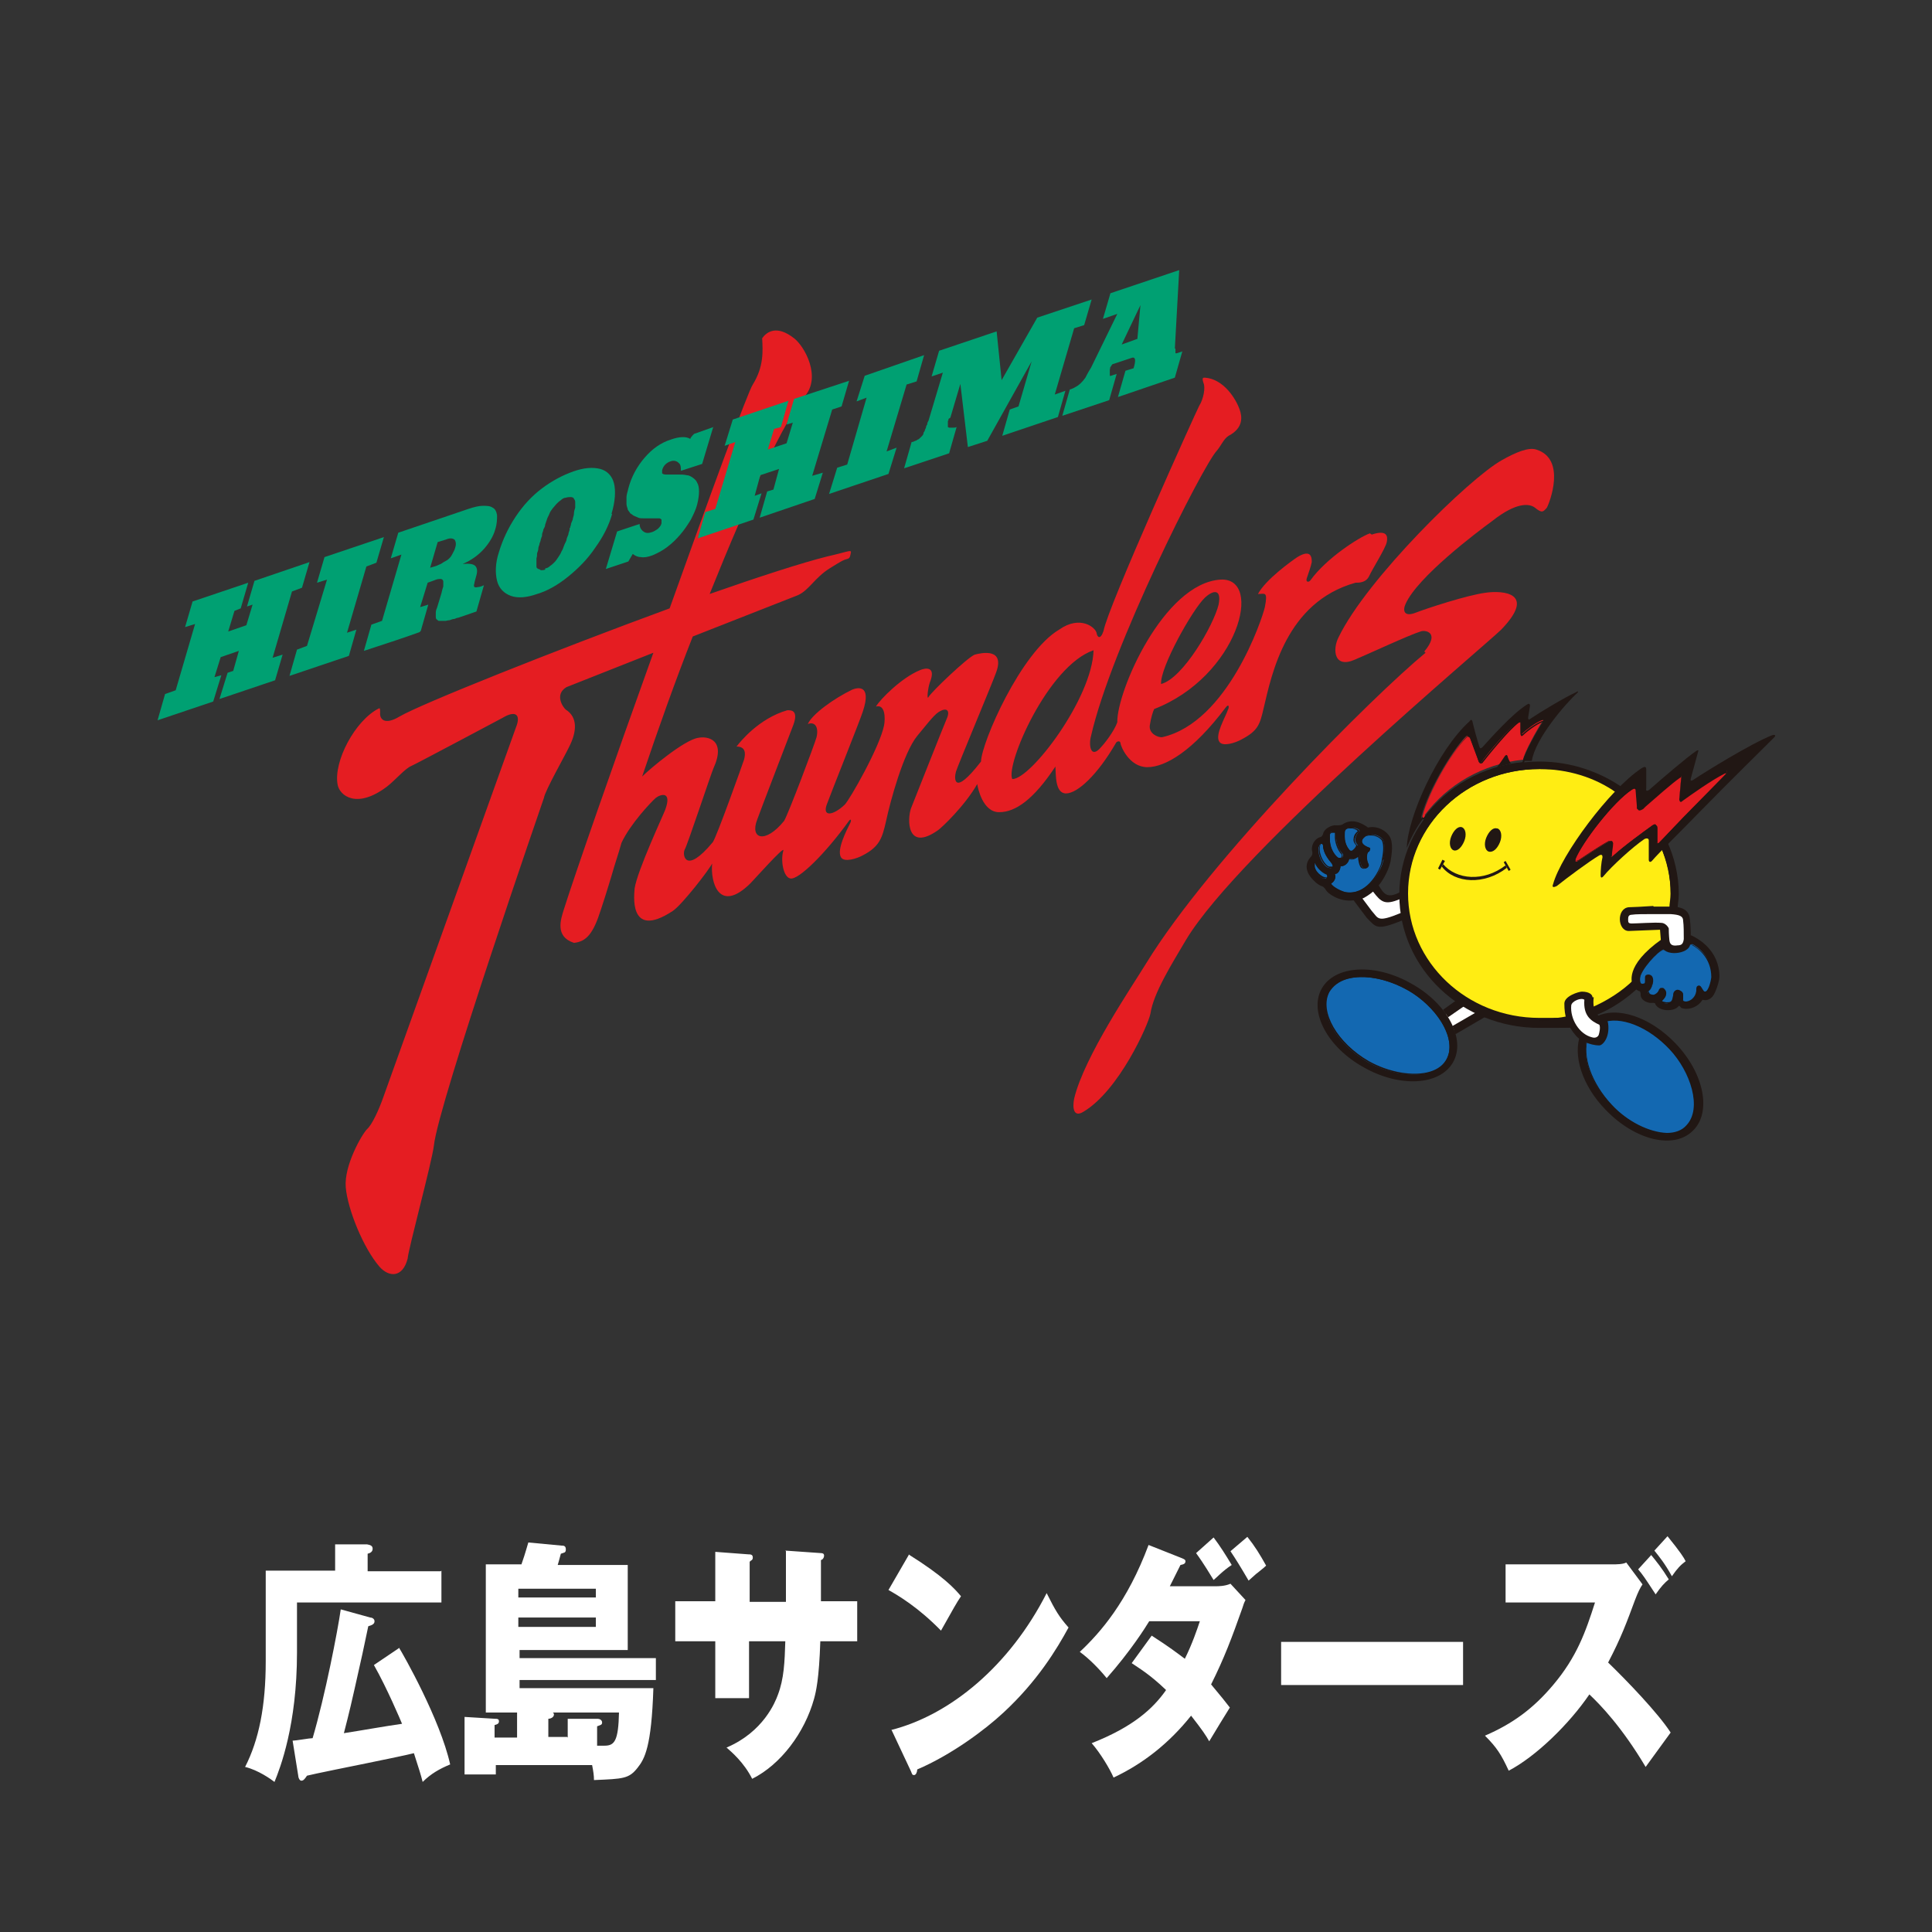 <?xml version="1.0" encoding="UTF-8"?>
<svg id="_レイヤー_1" data-name="レイヤー 1" xmlns="http://www.w3.org/2000/svg" version="1.1" viewBox="0 0 309 309">
  <rect x="0" y="0" width="309" height="309" fill="#333333" stroke="none"/>
  <defs>
    <style>
      .cls-1 {
        fill: #00a072;
      }

      .cls-1, .cls-2, .cls-3, .cls-4, .cls-5, .cls-6, .cls-7 {
        stroke-width: 0px;
      }

      .cls-2 {
        fill: #201613;
      }

      .cls-3 {
        fill: #ffed13;
      }

      .cls-4 {
        fill: #1368b1;
      }

      .cls-5 {
        fill: #211714;
      }

      .cls-6 {
        fill: #e51d22;
      }

      .cls-7 {
        fill: #fff;
      }
    </style>
  </defs>
  <g>
    <polygon class="cls-7" points="230.7 162.7 233.8 160 237.5 161.9 232.1 165.2 230.7 162.7"/>
    <polygon class="cls-7" points="216.9 143.1 218.5 146 220.4 147.7 224.8 146.5 224.6 142.9 222.2 143.8 220.8 143.2 219.5 141.6 216.9 143.1"/>
    <path class="cls-6" d="M227.9,130.7c-.2.2-.4.2-.4-.2,1.1-4.2,4.7-10.2,7-12.7.3-.3.4-.3.6,0,.3.8,1.1,2.8,1.4,3.8.1.3.4.3.5,0,1.1-1.4,4.2-5.2,5.7-6.3.3-.2.5-.2.5.2,0,.5,0,1.2,0,1.6,0,.2.1.3.3,0,.6-.6,2.2-1.8,3.1-2.1.3-.1.3,0,.2.2-.9,1.3-3.1,5.3-3.2,6.3h0c-6.5.7-12.1,4-15.7,8.8h0Z"/>
    <path class="cls-2" d="M227.6,131s0,0-.1,0c0,0-.2-.1,0-.4,1.1-4.1,4.7-10.2,7-12.7.2-.2.3-.3.4-.2.2,0,.2.2.3.3.3.8,1.1,2.8,1.4,3.8,0,.1,0,.2.2.2,0,0,.1,0,.2-.2,1.1-1.4,4.2-5.2,5.7-6.4.2-.1.4-.2.5-.1.1,0,.1.2.1.4h0c0,.5,0,1.2,0,1.6,0,0,0,.1,0,.1,0,0,0,0,.2,0,.6-.6,2.2-1.8,3.2-2.1.2,0,.3,0,.3,0,0,0,0,.2,0,.3-.9,1.3-3.1,5.3-3.2,6.3h0s-.1.1-.1.1c-6.3.7-12,3.9-15.7,8.8h0c-.1.2-.2.3-.3.3M234.8,117.8s-.1,0-.3.2c-2.4,2.5-5.9,8.6-7,12.6,0,.1,0,.2,0,.2,0,0,.1,0,.2,0h0c3.7-5,9.5-8.3,15.8-8.9.2-1.1,2.4-5.1,3.3-6.3,0,0,0-.1,0-.1,0,0,0,0-.1,0-.9.3-2.5,1.5-3.1,2.1,0,0-.2.2-.3.1,0,0-.1-.1-.1-.3,0-.4,0-1.1,0-1.6h0c0-.2,0-.2,0-.3,0,0,0,0-.3.1-1.5,1.1-4.6,4.9-5.7,6.3-.1.2-.2.2-.4.2,0,0-.2,0-.3-.3-.4-1-1.1-3-1.4-3.8,0-.1-.1-.2-.2-.2h0"/>
    <path class="cls-5" d="M211.4,158.1c-2.1,3.7.9,9.4,6.7,12.6,5.8,3.3,12.2,2.9,14.3-.8,2.1-3.7-.9-9.4-6.7-12.6-5.8-3.3-12.2-2.9-14.3.8"/>
    <path class="cls-4" d="M212.5,158.7c1.6-3.1,7.5-3.3,12.7-.3,5.2,2.9,7.7,8.1,6.2,11-1.7,3.4-8.1,3-12.6.5-5.2-3-7.9-8-6.3-11.1"/>
    <path class="cls-2" d="M226.1,171.9c-2.3,0-5-.7-7.3-2-5.1-2.9-8-8-6.4-11.2.5-1,1.5-1.8,2.9-2.2,2.7-.8,6.5-.1,9.9,1.8,5.5,3.1,7.7,8.2,6.3,11.1-.5,1-1.5,1.8-2.8,2.2-.8.2-1.6.3-2.6.3M212.6,158.7c-1.6,3.1,1.3,8.1,6.3,11,3.2,1.8,7.1,2.5,9.8,1.7,1.3-.4,2.2-1.1,2.7-2.1,1.7-3.4-1.9-8.4-6.2-10.9-3.4-1.9-7.1-2.6-9.8-1.8-1.3.4-2.2,1.1-2.8,2.1"/>
    <path class="cls-5" d="M252.8,165.4c-1.3,3.3.2,8.2,4,12.1,4.6,4.8,10.8,6.4,13.9,3.4,3.1-2.9,1.9-9.2-2.7-14-4.1-4.3-9.4-6-12.7-4.3l-2.4,2.7Z"/>
    <path class="cls-4" d="M256.2,163.5c2.8-1.2,7.4.5,10.9,4.3,4.1,4.3,5,10,2.7,12.3-2.7,2.8-8.6.5-12.1-3.3-3.4-3.6-4.7-8-3.8-10.8l2.3-2.5Z"/>
    <path class="cls-2" d="M266.6,181.4h0c-2.8,0-6.4-1.8-8.9-4.5-3.2-3.4-4.8-7.9-3.8-10.9h0s2.3-2.6,2.3-2.6c2.9-1.2,7.6.6,11,4.3,2,2.1,3.3,4.5,3.8,7,.5,2.3,0,4.3-1.1,5.5-.8.8-1.9,1.2-3.3,1.2M254,166c-1,2.9.6,7.3,3.8,10.7,2.5,2.7,6,4.4,8.8,4.5h0c1.3,0,2.4-.4,3.1-1.2,2.6-2.7.7-8.6-2.7-12.2-3.4-3.6-7.9-5.4-10.8-4.2l-2.3,2.5Z"/>
    <path class="cls-5" d="M255.2,162.4c2.7-1.1,5-2.7,7-4.6l5.5-5.5.6-6.7c0-.9.2-1.7.2-2.6,0-3-.7-5.9-1.9-8.5l-6.9-8.4c-3.8-2.7-8.5-4.3-13.5-4.3-12.3,0-22.4,9.5-22.4,21.3s10,21.3,22.4,21.3,3.5-.2,5.1-.6l3.9-1.2Z"/>
    <path class="cls-3" d="M250.9,162.5c-1.5.3-3.1.5-4.7.5-11.6,0-21.1-9-21.1-20s9.4-20,21.1-20,9,1.5,12.5,3.9l6.9,8.5c1,2.3,1.6,4.9,1.6,7.6s0,1.5-.2,2.3l-.5,6.2-5.2,5.3c-2,2-4.4,3.6-7.1,4.7l-3.5,1.1Z"/>
    <path class="cls-2" d="M246.2,163.1c-11.7,0-21.2-9-21.2-20.1s9.5-20.1,21.2-20.1,8.9,1.4,12.6,4h0s7,8.6,7,8.6c1,2.4,1.6,5,1.6,7.6s0,1.6-.2,2.3l-.5,6.3h0s-5.2,5.3-5.2,5.3c-2,2-4.4,3.6-7.1,4.7l-3.5,1.1c-1.5.3-3.1.5-4.7.5M246.2,123c-11.6,0-21,8.9-21,19.9s9.4,19.9,21,19.9,3.2-.2,4.7-.5l3.5-1.1c2.6-1.1,5.1-2.7,7-4.6l5.1-5.2.5-6.2c0-.7.2-1.5.2-2.3,0-2.6-.5-5.1-1.6-7.5l-6.9-8.5c-3.6-2.6-8-3.9-12.5-3.9"/>
    <path class="cls-5" d="M265.8,150.2c-6.1,4.3-4.8,7.1-4.6,7.5.2.4.7.7.9.8.3,0,.3.4.3.6,0,1,1.4,1.4,1.8,1.3.5,0,.5,0,.6.3.7,1.1,2.9,1.1,3.6.3.2-.3.3,0,.5.2,1,.4,2.6,0,3.4-1.3.6.2,1.5,0,2-1.2.4-.9.7-1.9.7-2.5,0-4.2-3.4-6.1-4.5-6.6l-4.7.6Z"/>
    <path class="cls-5" d="M217.1,135.2c-.7-.6-.4-1.6,0-1.9,2-1.9,4.3-.8,5.1.4.7,1,.4,2.9.2,4.1-.4,1.8-1.6,3.5-1.9,3.8.8,1.3,1.3,2.2,3.4,1.1v1.1c-2.4,1-3,.5-4.3-1.2-.3.3-1.5,1.1-1.7,1.1l1.5,2c1.1,1.2.8,1.9,4.7.3l.2,1.2c-4.2,1.7-4.2,1.1-5.7-.4l-2.1-2.8c-2.4.3-4.2-1.2-4.4-1.6-.3-.5-.6-.7-.8-.7-.4-.2-.7-.4-.9-.6-2.5-2.2-1-3.8-.7-4.1.2-.3.2-.4.2-.7-.3-1,.3-2.1,1.2-2.4.2,0,.4-.2.5-.5.2-1,1.6-1.5,2.1-1.4.4,0,.9,0,1.1-.2,1.4-.9,2.9-.3,4.2.7"/>
    <path class="cls-4" d="M213,133.1c.5-.2.8-.1.7.3-.1,1,.3,2.5,1.1,3.2,0,.3,0,.8-.7.6-.4-.2-1.5-1.4-1.4-3.3,0-.4-.1-.7.3-.9"/>
    <path class="cls-2" d="M214.3,137.4c0,0-.2,0-.3,0-.5-.2-1.6-1.5-1.4-3.4,0,0,0-.2,0-.3,0-.3,0-.5.4-.7.3-.2.6-.2.7,0,0,0,.2.2,0,.5-.1,1,.4,2.4,1,3.1h0c0,.4,0,.6-.2.7,0,0-.2.1-.4.1M213,133.2h0c-.3.1-.3.3-.3.5,0,0,0,.2,0,.3-.1,1.9,1,3.1,1.3,3.2.2,0,.3,0,.4,0,.1,0,.2-.2.2-.5-.7-.7-1.2-2.1-1.1-3.2,0,0,0-.2,0-.3,0,0-.3,0-.6,0"/>
    <path class="cls-4" d="M217.1,135.2c0,0-.3.7-.7.9-.2.1-.5,0-.6-.2-.9-1.1-.9-2.5-.7-3,.2-.7,1.4-.5,1.5-.5.9.2,1,.5.7.7-.2.1-1,1.3-.1,2.1"/>
    <path class="cls-2" d="M216.2,136.3c-.2,0-.4,0-.5-.2-1-1.1-.9-2.6-.8-3.1.1-.5.7-.7,1.6-.6h0c.6.2.9.3.9.5,0,.1,0,.2-.2.3-.1,0-.4.5-.5,1,0,.4,0,.7.4,1,0,0,0,0,0,.1,0,.2-.4.7-.7.9,0,0-.2,0-.2,0M216,132.5c-.4,0-.8,0-.9.5,0,.4-.2,1.9.7,2.9.1.2.4.2.5.1.3-.2.6-.6.6-.8-.3-.3-.5-.7-.4-1.1,0-.5.4-1,.6-1.1,0,0,.1,0,0-.1,0,0,0-.2-.8-.4-.1,0-.3,0-.5,0"/>
    <path class="cls-4" d="M211.6,135.2c0,1.2.9,2.3,1.4,2.9.3.3.3.9-.5.7-.8-.2-1.8-1.9-1.6-3.2.2-.9.7-.7.7-.3"/>
    <path class="cls-2" d="M212.9,138.8c0,0-.2,0-.3,0-.4-.1-.9-.6-1.2-1.2-.4-.7-.6-1.5-.4-2.1.1-.7.5-.7.6-.7.2,0,.3.2.3.4,0,1.2.9,2.2,1.4,2.8.2.2.3.5.1.7,0,0-.2.2-.4.2M211.4,134.9c-.1,0-.3.2-.3.6-.2,1.2.8,2.9,1.5,3.1.3,0,.4,0,.5,0s0-.3-.1-.5c-.5-.6-1.4-1.7-1.4-2.9,0-.1,0-.2-.2-.3h0"/>
    <path class="cls-4" d="M210.3,138c.2.7,1.1,1.6,1.9,1.9,0,0,.3.7-.5.6-.3,0-1.8-1-1.6-2.2,0-.4.2-.3.2-.2"/>
    <path class="cls-2" d="M211.9,140.5c0,0-.1,0-.2,0-.4,0-1.9-1-1.7-2.3,0-.2,0-.4.2-.4,0,0,.2,0,.2.1h0c.2.7,1,1.5,1.9,1.8.1,0,.2.3.1.4,0,.1-.1.3-.5.3M210.3,138s0,0,0,.2c-.2,1.2,1.3,2.1,1.6,2.1.2,0,.4,0,.5-.1,0-.1,0-.3,0-.3-.9-.3-1.8-1.2-2-1.9h0M212.2,139.9s0,0,0,0c0,0,0,0,0,0"/>
    <polygon class="cls-5" points="231.6 162.7 234.2 160.9 232.9 160 230.8 161.5 231.6 162.7"/>
    <polygon class="cls-5" points="232.8 165.4 237.6 162.6 236.1 161.9 232.3 164.1 232.8 165.4"/>
    <path class="cls-5" d="M235.1,118c.3.8,1.1,2.8,1.4,3.8.1.3.4.3.5,0,1-1.4,4.2-5.2,5.7-6.3.3-.2.5-.2.5.2,0,.5,0,1.2,0,1.6,0,.2,0,.3.3,0,.6-.6,2.2-1.8,3.1-2.1.3-.1.3,0,.2.2-.9,1.3-3.1,5.3-3.2,6.3h1.4c.5-3.5,5.4-9.2,7.3-10.9.2-.2,0-.3-.2-.1-1.8.8-6.1,3.4-7.4,4.3-.2.2-.3,0-.3-.2l.3-1.9c0-.4-.2-.4-.5-.2-2.4,1.5-6,5.6-7.1,6.8-.3.3-.4.2-.5-.1-.3-.9-.9-3.1-1.1-4-.1-.4-.3-.3-.5,0-5.1,4.6-9.9,15.4-10,20.2.7-1.7,1.6-3.4,2.7-4.8-.2.2-.4.2-.4-.2,1.1-4.2,4.7-10.2,7-12.7.3-.3.4-.3.6,0"/>
    <path class="cls-5" d="M271.7,130c-3.1,3.2-6.3,6.3-7.5,7.7-.3.3-.5.1-.5-.2v-3.1c0-.3-.3-.4-.7-.2-1.8,1.2-5.3,4.4-6.6,6-.3.3-.4.1-.4-.2,0-.8.1-2.1.3-2.9,0-.3-.1-.5-.5-.3-1.7,1-5.3,3.7-6.8,4.9-.6.3-.8.2-.6-.3,1.3-4.7,9-15.1,14.1-18.5.5-.3.8-.4.8.2v3c-.1.4.1.5.5.2,1.7-1.5,6-5.2,7.5-6.2.3-.2.4-.1.3.1l-1.2,4.4c0,.3,0,.3.3.2,2.1-1.4,9.4-5.9,12.7-7.2.6-.2.6.1.4.3-1.8,1.8-7.3,7.2-11.9,11.9"/>
    <path class="cls-6" d="M270.8,129.1c2-2,4.2-4.3,5.3-5.4.1-.1.4-.6-.3-.3-2.3,1.1-5.6,3.5-6.9,4.5-.2.2-.4,0-.3-.2l.3-3.4c0-.3-.1-.3-.4-.1-1.3.8-4.5,3.8-6,5-.4.3-.8.4-.7-.2l-.2-2.5c0-.5-.2-.4-.6-.2-3,2-7.9,8.4-9.1,11.1-.2.4.1.5.5.3,1.2-.8,3.6-2.4,4.9-3.1.3-.2.6-.1.5.2,0,.6-.2,1.4-.2,2,0,.3.2.3.5,0,1.6-1.4,4.8-3.8,6.2-4.8.4-.3.6-.2.6.2v2.4c0,.4.4.3.5.1,1.1-1.1,3.3-3.5,5.3-5.5"/>
    <path class="cls-2" d="M252,137.8c0,0-.1,0-.2,0,0,0-.2-.2,0-.5,1.2-2.8,6.1-9.2,9.1-11.2h0c.3-.1.4-.2.6-.2.1,0,.2.2.2.4l.2,2.5c0,.2,0,.3.1.4,0,0,.3,0,.5-.2l.4-.4c1.6-1.4,4.4-3.9,5.5-4.6.1,0,.3-.2.4-.1.1,0,.1.3.1.3l-.3,3.4c0,.1,0,.2,0,.2,0,0,0,0,.2,0h0c1.4-1,4.6-3.4,6.8-4.5.2,0,.4-.2.6,0,.1.2,0,.4-.1.5-1.2,1.3-3.6,3.7-5.3,5.4-2.1,2.1-4.3,4.4-5.3,5.5-.1.1-.3.2-.5.2,0,0-.2-.1-.2-.4v-2.4c0,0,0-.2-.1-.2,0,0-.2,0-.4.1-1.4,1-4.6,3.3-6.2,4.8-.2.2-.4.2-.5.2,0,0-.1-.2-.1-.3,0-.6.1-1.4.2-2,0,0,0-.1,0-.2,0,0-.2,0-.4,0-1.5.8-4.3,2.7-4.9,3.1-.1,0-.3.1-.4.1M261.4,126.1c0,0-.2,0-.4.2h0c-3,1.9-7.9,8.4-9,11.1,0,.1,0,.2,0,.3,0,0,.2,0,.4,0,.6-.4,3.4-2.3,4.9-3.1.2-.1.4-.2.6,0,0,0,.1.2.1.3,0,.5-.2,1.4-.2,2,0,0,0,.1,0,.1,0,0,0,0,.3-.1,1.7-1.5,4.8-3.8,6.2-4.8.3-.2.5-.2.6-.1,0,0,.2.1.2.4v2.4c0,.1,0,.2.1.2,0,0,.2,0,.3-.1,1-1.1,3.3-3.4,5.3-5.5,1.7-1.7,4.1-4.2,5.3-5.4,0,0,.1-.2.1-.3,0,0,0,0-.3,0-2.2,1.1-5.4,3.4-6.8,4.4h0c-.2.2-.3.2-.4.1,0,0-.1-.1-.1-.3l.3-3.4c0-.1,0-.2,0-.2,0,0,0,0-.2.1-1.2.8-4,3.3-5.5,4.6l-.4.4c-.2.1-.5.3-.7.2-.1,0-.2-.2-.2-.5l-.2-2.5c0-.2,0-.3,0-.3,0,0,0,0,0,0"/>
    <polygon class="cls-5" points="230 138.9 230.7 137.5 231.1 137.7 230.3 139.1 230 138.9"/>
    <path class="cls-5" d="M233.8,132.3c.6.2.8,1.2.4,2.2-.4,1-1.1,1.7-1.7,1.5-.6-.2-.8-1.2-.4-2.2.4-1,1.1-1.7,1.7-1.5"/>
    <path class="cls-5" d="M239.5,132.5c.6.2.8,1.2.4,2.2-.4,1-1.1,1.7-1.8,1.5-.6-.2-.8-1.2-.4-2.2.4-1,1.1-1.7,1.7-1.5"/>
    <polygon class="cls-5" points="241.6 139.1 240.8 137.7 240.5 137.9 241.3 139.3 241.6 139.1"/>
    <path class="cls-5" d="M230.6,138.6c2.1,2.7,6.8,3,10.4.2l-.2-.4c-3.5,2.7-7.9,2.3-10-.2l-.2.4Z"/>
    <path class="cls-4" d="M221.2,137.5c.3-1.4.3-2.5,0-3.2-.4-.5-1.3-1.1-2.5-.7-.4.1-1.9,1.2.4,2,.1,0,.1.4-.2.6-.3.2-.4,1.3,0,2,.2.4-.4,1-1,.5-.3-.3-.5-1.4-.4-2-.3.5-.9.8-1.7.6,0,.7-.9,1.4-1.4,1.2,0,.5-.3,1.3-.9,1.3.3.6-.2,1.3-.6,1.5.3.6,1.8,1.3,2.4,1.4,3.5.5,5.3-3.4,5.5-3.8.2-.4.4-1,.5-1.4"/>
    <path class="cls-2" d="M215.9,142.9c-.2,0-.4,0-.7,0-.6,0-2.2-.8-2.5-1.5h0c0,0,0-.1,0-.1.2,0,.5-.4.6-.7,0-.2.1-.4,0-.7h0c0-.1.1-.1.1-.1.3,0,.5-.2.6-.4.2-.3.3-.6.3-.9v-.2s.1,0,.1,0c.2,0,.4,0,.6,0,.3-.2.6-.6.6-1h0c0-.1.1,0,.1,0,.7.2,1.2,0,1.6-.6h.2c0,.7.1,1.8.4,2,.3.3.5.1.6,0,.2-.1.3-.3.2-.5-.3-.7-.3-1.9.1-2.1.2,0,.2-.2.2-.3,0,0,0,0,0,0-.9-.3-1.3-.7-1.3-1.1,0-.5.6-1,.9-1.1,1.2-.4,2.2.3,2.6.7.3.7.4,1.8,0,3.3h0c0,.2-.3,1-.5,1.4-.1.3-.6,1.4-1.5,2.3-1,1.1-2.2,1.7-3.4,1.7M212.9,141.4c.3.6,1.7,1.2,2.3,1.3,3.3.5,5.1-3.1,5.4-3.8.2-.4.4-1.1.4-1.4.3-1.4.3-2.5,0-3.1-.3-.4-1.2-1-2.4-.7-.2,0-.8.5-.8.9s.4.7,1.2,1c0,0,.1.1.1.2,0,.2,0,.4-.3.5-.2.1-.3,1.1,0,1.8,0,.2,0,.5-.2.7-.3.2-.6.2-.9,0-.3-.3-.5-1.2-.5-1.8-.4.4-.9.6-1.5.4,0,.4-.4.9-.7,1-.2.1-.5.2-.6.1,0,.3-.1.6-.3.9-.2.2-.4.4-.6.4.1.3,0,.6,0,.8-.1.3-.4.6-.6.7"/>
    <path class="cls-4" d="M270.5,150.9c1,.5,3.3,2.1,3.3,5.3,0,.7-.5,2.3-1,2.4-.3,0-.3-.1-.5-.4-.2-.3-.3-.6-.6-.4-.2,0-.2.4-.2.7,0,.7-.3,1-.6,1.3-.6.6-1.9.6-1.7,0,0-.3,0-.6,0-.7,0-.9-1.3-.8-1.3.1,0,.4,0,1.5-1.2,1.3-.5,0-.6,0-.9-.4.8-.8.8-1.4.1-1.9-.2-.2-.5,0-.6.3,0,.2-.3.6-.9.8-.2,0-.6-.1-.7-.3-.2-.4-.1-.4,0-.5.5-.3.8-1.5.4-2.2-.1-.2-.4-.3-.7-.2-.4.2-.2.4-.2.7,0,.2,0,.7-.3.7-.4,0-.7-.2-.6-1.1.1-1.2,2.8-4.3,3.9-4.6l4.5-.8Z"/>
    <path class="cls-2" d="M266.7,160.5c0,0-.2,0-.2,0h0c-.5,0-.6,0-.9-.4h0c0,0,0-.1,0-.1.4-.5.6-.8.6-1.1,0-.2-.2-.4-.4-.6,0,0-.1,0-.2,0-.1,0-.2.2-.2.3,0,.3-.4.7-.9.9h0s0,0,0,0c-.2,0-.7-.1-.8-.4-.2-.4-.1-.5,0-.6.4-.3.8-1.4.4-2,0-.1-.3-.3-.6-.2-.2.1-.2.2-.2.3,0,0,0,.2,0,.3h0c0,.3,0,.7-.4.8-.1,0-.3,0-.5-.1-.2-.2-.2-.5-.2-1.1.1-1.2,2.8-4.4,4-4.6l4.5-.8h0c1.2.7,3.3,2.3,3.3,5.4,0,.7-.5,2.3-1.1,2.4-.3,0-.4,0-.5-.2,0,0,0-.1-.1-.2,0,0,0-.1-.1-.2-.2-.2-.2-.3-.4-.2-.1,0-.1.2-.1.4,0,0,0,.1,0,.2,0,.7-.3,1-.6,1.3-.5.5-1.2.6-1.6.4-.2-.1-.3-.3-.3-.5,0-.3,0-.6,0-.7,0-.4-.3-.6-.6-.6-.3,0-.6.2-.6.7,0,0,0,0,0,.1,0,.3,0,.8-.4,1.1-.2.1-.4.2-.6.2M265.7,160c.2.2.3.2.8.3h0c.3,0,.5,0,.7-.1.3-.2.3-.7.4-1,0,0,0-.1,0-.1,0-.5.4-.8.7-.8.3,0,.7.2.8.7,0,.2,0,.6,0,.7,0,.2,0,.3.2.4.3.2,1,0,1.4-.4.3-.3.5-.6.6-1.2,0,0,0-.1,0-.2,0-.2,0-.5.2-.6.3-.2.5,0,.6.3,0,0,0,.1.1.2,0,0,.1.2.2.2,0,.2.1.2.3.2.5,0,.9-1.5,1-2.3,0-3-2-4.6-3.2-5.2l-4.4.8c-1.1.3-3.7,3.3-3.8,4.5,0,.5,0,.8.2.9,0,0,.2.1.4,0,.2,0,.2-.2.2-.5h0c0-.2,0-.3,0-.4,0-.2,0-.4.3-.5.3-.1.6,0,.8.2.5.7,0,1.9-.4,2.3-.1,0-.2.1,0,.4,0,.2.4.3.7.3.6-.2.8-.7.8-.7,0-.2.2-.3.3-.4.1,0,.3,0,.4,0,.3.2.5.5.5.8,0,.4-.1.7-.6,1.2"/>
    <path class="cls-5" d="M264.5,145c1.4,0,2.9,0,3.3,0,1.7.2,2.4.8,2.5,2.2.1,1,.2,2.6,0,3.9-.2,1.5-4.2,2-4.6.1l-.2-2.5-5,.2c-1.8,0-2-3.6,0-3.8.5,0,2.4-.1,3.9-.2"/>
    <path class="cls-7" d="M264.5,146.2c-1.4,0-3,0-3.5.1-.5,0-.6.3-.6.7,0,.5,0,.7.6.7.8,0,3.6-.2,4.7-.1.6,0,1.1.6,1.2.9,0,1,.1,1.9.1,1.9.1.8.6.9,1.3.8.7,0,.9-.3,1-1,0-1,0-2.2-.1-2.9,0-.8-.6-1-2-1.1-.4,0-1.6,0-2.7,0"/>
    <path class="cls-5" d="M254.7,159.5c0-.4-.5-.9-1.7-.9-.5,0-2.8.7-2.8,1.9,0,2,.4,3.5,1.9,5.2.5.6,2.1,1.5,3.7,1.5.5,0,1.7-1.2,1.4-3.5-.1-.7-.5-1-1.1-1.1-.5,0-1.5-.9-1.2-3.1"/>
    <path class="cls-7" d="M253.4,159.9c-.5-.4-2,.2-2.1.9-.2,2.2,1.3,4.6,3.3,5.1.6.2,1-.1,1.1-.4.1-.3.3-1.2.1-1.6-1.3-.6-2.6-1.4-2.4-4"/>
    <path class="cls-5" d="M239.4,122.7c.3-.3.9-1.2,1.3-1.8.2-.2.3-.2.4,0,.1.4.4,1.1.6,1.2"/>
    <path class="cls-6" d="M219.1,85.3c-1.7.6-7,4-9.5,7.5-.3.4-.8.3-.6-.3.2-.6.7-2,.8-2.6,0-.6,0-2.2-2.3-.8-.9.6-5.1,3.6-6.3,5.9,1.1,0,1.6-.5,1.1,2.1-.4,1.8-5.9,18.4-16.4,20.8-.7.1-2.2-.6-2-1.9.2-1.3.5-2.2.7-2.6,13.4-5.2,17.6-21.1,10.6-20.7-9.1.6-16.6,17.9-16.5,22.8-.5,1.5-2.2,3.6-2.6,4-1.7,2-2-.4-1.6-1.8,3.2-14.1,17.8-43.1,20.1-45.6.7-.8,1.1-1.9,1.9-2.4,2.5-1.3,2.1-3.2,1.8-4.1-.6-1.8-2.6-5-5.6-5.2-.3,0-.5,0-.2.9.3.7,0,2.5-.7,3.6-.3.5-14.6,32.1-15.3,36-.5,1.5-1,1-1.1.4-.1-.9-2.6-3-6-.6-6.1,3.6-12.4,18-12.5,21.1-4.5,5.8-4.3,2.6-4,1.6.3-1,5.8-14.1,6.4-15.8,1.5-4-2.3-3.2-3.4-2.9-1.1.4-7,6-7.4,6.8-.3.5-.1-1.4.2-2.3,1.1-2.7-.7-2.4-1.6-2-2.9,1.2-6.3,4.6-7,5.8,1.5-.4,1.5,1.9,1.3,3-.7,3.5-5.5,11.9-6.3,12.7-1.9,1.8-3.7,2-2.8-.2.3-.9,5.3-13.4,5.7-14.7,1.5-4.5-1-3.8-1.7-3.5-2.9,1.4-6.4,3.9-7.1,5.5,1-.4,1.8.3,1.4,2.1-.3,1.1-4.6,12.5-5.2,13.4-3,3.7-5.5,2.9-4.3-.2.3-.9,5.5-14.4,5.8-15.2.9-2.5-.6-2.3-1-2.3-4.5,1.3-7.5,5-8.1,5.8,1.4,0,1.5,1,1.2,2.1-.3.9-4.4,12.4-5,13.2-4.4,5.3-4.9,2-4.5,1.2.4-.6,4.2-12.1,4.6-13,2.1-4.6-.9-5.2-2.4-4.9-2.2.3-7.7,4.9-9,6.2,2.6-7.7,5.3-15.3,8.1-22.4l16.8-6.6c1.8-.8,2.7-2.8,5.1-4.3,2.1-1.3,2.1-1.3,2.8-1.5.5-.1.5-.6.6-1.1,0-.4-.7,0-3.8.7-4,1-10.8,3.2-18.8,6,6.3-15.7,12.1-28.1,15.2-31.6,2.7-3.1,0-8-1.7-9.3-2.8-2.2-4.4-1-5.1,0,.1,2,.3,4.5-1.5,7.4-.8,1.2-6.8,17.6-13.3,35.8-18.5,6.8-39.8,15.3-43.2,17.3-2.5,1.5-3.2.3-3.1-.6,0-.5,0-.8-.2-.7-3.8,1.9-7.3,8.5-6.6,12.2.3,1.7,3,4,7.9.3,1.4-1.1,2.9-2.9,3.9-3.3.9-.4,14.6-7.7,14.6-7.7,2-1.2,3-.6,2.1,1.6l-21.2,59.1c-.7,2-1.8,4.4-2.6,5.1-.8.8-3.7,5.8-3.4,9.3.3,3.5,2.8,9.7,5.4,12.7,1.5,1.7,3.7,1.8,4.5-1.3.1-1.5,3.9-15.5,4.2-18.1.7-6.7,17.6-55.6,17.6-55.6.2-1.2,3.4-6.8,4-8.1,1.3-2.5,1.4-4.8-.5-6-.4-.3-1.9-2.4.1-3.6l13.9-5.5c-6.4,17.8-12.6,35.6-14.3,41-.5,1.6-1.5,4.4,1.6,5.4,2-.2,3.1-1.5,4.3-5.3.9-2.7,1.6-5.1,1.7-5.4.5-1.8,1.1-3.5,1.6-5.3h0c1.4-3,4.7-6.5,5.5-7.2.8-.6,2.6-1.1,1.5,1.9-.2.6-4.5,9.8-4.9,12.6,0,.5-1.2,8.4,6.1,3.6,1.5-1,5.9-6.7,6.3-7.6-.3,3,1.1,8.1,6.1,3.2.6-.6,5.4-6,5.3-5.3-.5,1.6,0,4.3,1.1,4.5,1.3.3,5.7-4.1,9.3-9.1.4-.6.5-.2.3.2-.6,1.2-2.2,4.3-1.5,5.5.5.9,2.6.2,3.5-.3,2.7-1.4,3.1-2.8,3.7-5.4.7-3.3,2.8-11,5-13.7,1.1-1.3,2.6-3.3,3.4-3.8,1.4-.9,1.9-.2,1.3,1.1-.4.9-5.3,13.3-5.7,14.3-.6,1.7-.7,7,4.3,3.5.6-.4,4.3-3.9,6.3-7.4.1.7.9,4.5,3.5,4.5s5.5-2,9-7.3c.1,1.2-.1,4.3,1.7,4.3s5-2.9,8-8.1c.1-.2.6-.4.7,0,0,.5,1.4,3.9,4.3,3.9s7.3-2.6,12.5-9.5c.6-.8.6,0,.4.3-.4,1.2-2.1,4-1.4,5.1.5.9,2.6.2,3.5-.3,2.7-1.4,3-2.4,3.6-5,1.3-5.5,3.6-17,14.7-20.1.6,0,1.7,0,2.2-1.1.5-1.1,2.6-4.4,2.8-5.4.2-1,0-2-2.4-1.2M192.7,95.6c1.4-1.3,2.7-1.4,2.2,1.1-.8,3.3-5.7,11.8-9.2,12.7-.2-2.6,5-11.9,7-13.8M161.9,124.6c-1.1-2.3,5.7-18.1,13-20.6-.2,7.7-10.1,20.7-13,20.6"/>
    <path class="cls-6" d="M227.8,104.2c2.6-3.1.1-3.5-.6-3.2-1.7.5-8.8,3.8-10.5,4.5-3.4,1.5-3.6-1.7-2.6-3.6,4.5-9.3,20.9-25.4,26.1-28.3,2.3-1.3,4.3-2.1,5.5-1.7,4.9,1.5,2.1,8.6,1.7,9.3-.6.7-.8.9-1.9,0-.9-.7-3-.9-6.8,2.1-2.6,1.9-12,9-13.9,13.3-.5,1.1-.2,2.1,1.6,1.4,1.8-.7,8.2-2.8,11.2-3.2,2.8-.4,8.2,0,2.5,5.9-2.4,2.4-41.8,35.3-50.4,49.6-2.3,3.9-5.2,8.5-5.7,11.8-.3,1.7-5,12.3-10.7,15.7-1.6,1-1.8-.6-1.5-2.1,1.6-6.7,9.3-18,11.5-21.6,10.3-16.8,36.2-42.7,44.7-49.7"/>
    <polygon class="cls-1" points="26.4 111 28.1 110.4 31.2 99.8 29.6 100.3 30.8 96.2 39.7 93.2 38.5 97.3 37.5 97.7 36.5 101 39.4 100 40.4 96.7 39.5 97 40.7 92.9 49.5 89.9 48.3 94 46.7 94.6 43.6 105.2 45.2 104.7 44 108.8 35.1 111.8 36.4 107.6 37.3 107.3 38.2 104.1 35.3 105.1 34.3 108.3 35.4 108 34.1 112.2 25.2 115.2 26.4 111"/>
    <polygon class="cls-1" points="60.2 90 58.6 90.6 55.5 101.2 57 100.7 55.8 104.9 46.3 108.1 47.5 103.9 49.1 103.3 52.3 92.7 50.7 93.2 51.9 89.1 61.4 85.9 60.2 90"/>
    <path class="cls-1" d="M67.1,101.1c-1.9.7-4.9,1.7-8.9,3l1.2-4.2,1.7-.6,3.1-10.6-1.7.6,1.2-4.1,11.2-3.8c.9-.3,1.7-.5,2.3-.5.6,0,1.2,0,1.6.3.4.2.6.6.7,1.2,0,.6,0,1.4-.3,2.3-.3,1.1-1,2.2-1.8,3.1-.9,1-2,1.8-3.4,2.4,1-.1,1.7,0,2,.3s.4.8.2,1.5l-.3,1.1c0,.2-.1.4-.1.5,0,.1,0,.2.1.3,0,0,.2.1.5,0,.2,0,.6-.1,1-.3l-1.2,4.2-2.9,1c-.3,0-.5.2-.7.2-.2,0-.4.1-.7.2-.3,0-.5.1-.6.1-.2,0-.3,0-.6,0-.2,0-.4,0-.5,0-.1,0-.2-.1-.3-.2-.1,0-.2-.2-.2-.4,0-.2,0-.4,0-.6,0-.2,0-.5.2-.9l.7-2.3c.1-.5.2-.8.3-1.1,0-.3,0-.6,0-.8,0-.2-.2-.4-.4-.4-.2,0-.6,0-1,.2l-1.1.4-1.2,3.9,1.3-.4-1.2,4.2ZM69.5,90.6c.4-.1.7-.3,1-.4.3-.2.6-.4,1-.6.3-.2.6-.5.8-.9s.4-.7.5-1.1c.2-.6.1-1-.1-1.3-.3-.2-.7-.3-1.4,0l-1.3.4-1.2,4.1.7-.2Z"/>
    <path class="cls-1" d="M97.9,82.2c-.5,1.8-1.4,3.6-2.7,5.4-1.2,1.8-2.7,3.3-4.3,4.6-1.6,1.3-3.3,2.3-5,2.8-1.7.6-3.1.7-4.2.3-1.1-.4-1.9-1.2-2.2-2.4-.3-1.2-.3-2.8.3-4.6.6-2,1.5-3.9,2.7-5.7,1.2-1.8,2.6-3.3,4.2-4.5,1.6-1.2,3.3-2.1,5-2.7,1.7-.6,3.1-.7,4.3-.4,1.1.3,1.9,1.1,2.2,2.3.3,1.2.2,2.9-.4,4.9M87.2,90.9c.3,0,.6-.2.8-.4.3-.2.5-.4.7-.6.2-.2.4-.5.6-.8.2-.3.4-.6.5-.9.2-.3.3-.6.4-.9.1-.3.3-.6.4-.9,0-.3.2-.6.3-.9,0-.3.2-.6.2-.8,0-.2,0-.3.1-.3,0,0,0-.2.1-.4,0-.3.2-.6.3-.9,0-.3.2-.6.2-1,0-.3.1-.6.2-.9,0-.3,0-.6,0-.8,0-.2,0-.4-.2-.6,0-.2-.3-.3-.5-.3-.2,0-.5,0-.8.1-.3,0-.6.2-.8.4-.3.2-.5.4-.7.6-.2.2-.4.5-.6.7-.2.3-.4.5-.5.8-.1.3-.3.6-.4.9-.1.3-.2.6-.3.9,0,.3-.2.6-.3.8,0,.3-.2.5-.2.8,0,.2,0,.3-.1.4,0,0,0,.2-.1.3,0,.2-.1.5-.2.7,0,.3-.2.5-.2.8,0,.3-.1.5-.2.8,0,.3,0,.5-.1.8,0,.2,0,.5,0,.7,0,.2,0,.4,0,.6,0,.2.1.3.3.4.1,0,.3.1.4.2.2,0,.4,0,.7-.1"/>
    <path class="cls-1" d="M114.1,68.2l-1.8,6-3.4,1.1c0-.6,0-1-.4-1.3-.3-.3-.8-.4-1.3-.2-.3.1-.6.3-.8.5-.2.2-.4.5-.5.9,0,.2,0,.4,0,.5.1.1.3.2.6.2.3,0,.6,0,1,0,.4,0,.7,0,1.1,0,.4,0,.8,0,1.2.1.4,0,.7.2,1,.4.3.2.6.5.7.8.2.3.3.8.3,1.4,0,.6-.1,1.3-.3,2.1-.2.8-.6,1.6-1,2.4-.5.8-1,1.6-1.7,2.4-.6.7-1.3,1.4-2.1,2-.8.6-1.6,1-2.3,1.3-.8.3-1.4.4-1.9.3-.5,0-.9-.2-1.3-.5l-.7,1.2-3.6,1.2,1.8-6,3.6-1.2c0,.5.2.9.6,1.2.4.3.8.3,1.4.1.3-.1.6-.3.9-.5.3-.3.5-.5.6-.9,0-.3,0-.5,0-.6-.1-.1-.2-.2-.4-.2-.2,0-.4,0-.6,0-.4,0-.7,0-1,0-.3,0-.6,0-.9,0-.3,0-.6,0-.8-.1s-.5-.2-.7-.3-.4-.3-.6-.4c-.1-.2-.3-.4-.4-.6,0-.2-.2-.5-.2-.9,0-.3,0-.7,0-1.1,0-.4.2-.9.3-1.4.5-1.9,1.4-3.5,2.6-4.9s2.6-2.4,4.2-2.9c1.4-.5,2.5-.5,3.1-.1,0-.1.2-.4.6-.8l3.1-1.1Z"/>
    <polygon class="cls-1" points="112.8 81.9 114.4 81.4 117.6 70.7 115.9 71.3 117.2 67.1 126.1 64.1 124.9 68.3 123.8 68.6 122.8 71.9 125.8 70.9 126.8 67.6 125.8 67.9 127 63.8 135.8 60.9 134.6 65 133.1 65.5 129.9 76.1 131.6 75.6 130.3 79.8 121.5 82.8 122.7 78.6 123.7 78.3 124.6 75 121.6 76 120.7 79.3 121.8 78.9 120.5 83.1 111.6 86.1 112.8 81.9"/>
    <polygon class="cls-1" points="146.6 61 145 61.5 141.8 72.2 143.4 71.6 142.1 75.8 132.6 79 133.9 74.8 135.5 74.3 138.6 63.6 137 64.2 138.3 60.1 147.8 56.8 146.6 61"/>
    <path class="cls-1" d="M151.7,67c0,.2,0,.3-.1.3,0,0,0,.2,0,.3,0,.1,0,.3,0,.3s0,.1,0,.2c0,.1,0,.2,0,.2,0,0,0,0,.2.1,0,0,.2,0,.3,0,.1,0,.2,0,.4,0,.2,0,.3,0,.5-.1l-1.2,4.2-7.2,2.4,1.2-4.2c.2,0,.4-.1.6-.2.2,0,.3-.2.4-.2.1,0,.3-.2.4-.3.1-.1.2-.2.3-.3,0,0,.2-.2.2-.4,0-.2.2-.3.2-.4,0-.1.1-.3.2-.5,0-.2.1-.4.2-.5,0-.1,0-.3.2-.6l2.3-7.7-1.8.6,1.2-4.1,9.2-3.1.8,7.8,5.7-10,8.7-2.9-1.2,4.1-1.6.5-3.1,10.6,1.7-.6-1.2,4.2-8.9,3,1.2-4.2,1.4-.5,2.1-7.2-7.1,12.7-3.1,1-1.2-10.1-1.6,5.4Z"/>
    <path class="cls-1" d="M188,55.7c0,.2,0,.4,0,.5,0,.1,0,.2,0,.3,0,0,.1,0,.2,0l.9-.3-1.2,4.2-9.1,3.1,1.2-4.2,1.3-.4c.4-1.3.3-1.8-.2-1.7l-3,1c0,0-.2,0-.3.2,0,0-.1.2-.2.3s0,.2-.1.4c0,.2,0,.5,0,.7,0,.3,0,.4.2.3l.9-.3-1.2,4.2-7.5,2.5,1.2-4.2c.3-.1.6-.2.9-.4.6-.3,1.1-.8,1.6-1.5.1-.2.4-.8.9-1.6l4.2-8.6-2.3.8,1.2-4.1,11-3.7-.7,12.6ZM181.9,54.3l.5-5.5-3,6.3,2.5-.9Z"/>
  </g>
  <g>
    <path class="cls-7" d="M70.6,251.2v5.1h-23.1v8c0,11.6-2.7,18.5-3.6,20.7-.5-.4-2.6-1.9-4.7-2.4,2.2-4.3,3.3-9.7,3.3-16.9v-14.5h11.1v-4.2h5.1c.5.1.9.2.9.7s-.4.7-.8.8v2.8h11.7ZM63.8,263.5c.7,1.1,6.6,11.5,8.2,18.7-1.7.7-3.1,1.5-4.4,2.8-.3-1.2-.6-2.1-1.4-4.6-2.1.5-2.7.6-7.5,1.6-1.5.3-8.9,1.8-9.6,2-.4.6-.6.8-.9.8s-.5-.5-.5-.8l-.9-5.6c.5,0,2.7-.4,3.2-.4,2-6.8,4-17.1,4.5-20.6l4.7,1.3c.3,0,.7.2.7.6s-.3.6-1,.8c-.2.9-1,4.8-1.2,5.6-1.6,7.2-1.8,8-2.7,11.5,2.6-.4,6.5-1.1,9.3-1.5-.2-.5-2.4-5.7-4.5-9.4l4-2.7Z"/>
    <path class="cls-7" d="M79.1,283.8h-4.8v-9.2l4.9.3c.3,0,.6,0,.6.4s-.3.5-.7.6v2h3.6v-4h-5v-23.7h5.7c.7-2,.9-2.9,1.1-3.5l5.3.5c.3,0,.7,0,.7.6s-.3.5-.8.7c-.3,1.1-.4,1.5-.5,1.8h11.2v13.6h-17.3v1.3h21.8v3.5h-21.8v1.3h21.4c-.3,9.4-1.4,11.3-2.5,12.7-1.4,1.8-2.3,1.8-7,2,0-.7-.1-1.4-.3-2.4h-15.4v1.5ZM82.9,255.5h12.4v-1.4h-12.4v1.4ZM95.3,258.7h-12.4v1.5h12.4v-1.5ZM90.8,277.9v-3h4.8c.3,0,.7.2.7.6s-.3.4-.8.6v3.1c.3,0,.9,0,1.2,0,1.6,0,2.2-.8,2.3-5.3h-10.6c.1,0,.2.2.2.3,0,.5-.6.7-.9.7v2.9h3Z"/>
    <path class="cls-7" d="M125.6,248l5.7.4c.3,0,.5.1.5.4,0,.4-.3.7-.5.7v6.6h5.8v6.4h-5.9c-.2,6.1-.7,8.1-1,9.2-1.5,5.4-5.3,10.5-9.9,12.8-1.3-2.6-3.3-4.3-4.1-5,5.9-2.5,7.8-7.3,8.2-8.4,1-2.6,1.1-5.3,1.2-8.6h-5.8v9.1h-5.4v-9.1h-6.4v-6.4h6.4v-7.9l5.3.4c.3,0,.7,0,.7.5s-.3.4-.5.7v6.4h5.8v-8.1Z"/>
    <path class="cls-7" d="M145.3,248.6c5.6,3.5,7.4,5.5,8.4,6.7-.8,1.2-1,1.6-3.2,5.5-3.6-3.7-6.8-5.6-8.4-6.5l3.3-5.7ZM142.5,276.7c9.5-2.4,19-10.3,24.9-21.9,1.4,2.8,2,3.8,3.5,5.5-1.9,3.5-5,8.6-10.4,13.6-3,2.8-8.4,6.8-13.8,9.1,0,.4-.2.9-.5.9s-.3-.1-.5-.6l-3.1-6.6Z"/>
    <path class="cls-7" d="M184.2,261.6c2.8,1.8,4.1,2.8,5.3,3.7,1.2-2.4,2-4.8,2.4-6h-8.1c-.6,1-3,4.8-6.8,9.1-1.2-1.5-2.9-3.2-4.3-4.2,3.3-3.1,7.6-8,11-17.1l5.3,2.1c.5.2.6.3.6.5,0,.4-.3.5-.8.6-.8,1.6-1.2,2.4-1.7,3.4h7.4c.3,0,1.4,0,2.3-.4l2.4,2.6c-.3.6-.3.7-.5,1.3-1.7,4.8-2.9,8-5,12.2,1.6,1.9,2.3,2.8,3,3.7-1.5,2.4-1.6,2.6-3.3,5.4-.5-.9-1.1-1.8-2.9-4.1-3.5,4.4-7.7,7.7-12.4,9.9-.6-1.4-2.1-3.9-3.5-5.5,6.6-2.6,9.8-5.5,11.9-8.5-2.7-2.6-4.5-3.6-5.5-4.3l3.2-4.4ZM194.1,245.9c1,1.3,2,2.9,2.9,4.4-1.4.9-2.5,2.1-2.9,2.4-1.7-2.8-2.3-3.6-2.8-4.3l2.8-2.5ZM199.5,245.8c1.2,1.5,2,2.8,3,4.6-.2.2-.3.3-1.3,1.1-.3.2-.7.6-1.5,1.3-1.4-2.4-2.1-3.5-2.9-4.7l2.7-2.3Z"/>
    <path class="cls-7" d="M234,262.6v6.9h-29.1v-6.9h29.1Z"/>
    <path class="cls-7" d="M240.8,256.3v-6.1h17.1c.6,0,1.7,0,2.2-.3l2.6,3.5c-.4.6-.7,1.2-1.2,2.5-1.3,3.5-2.2,6-4.3,10,3,2.9,8,8.1,10,11.2-1.1,1.5-2.9,4-4,5.5-3.8-6.4-7.3-10-9-11.6-3.2,4.7-8.5,9.9-12.9,12.2-1.2-2.6-1.9-3.7-3.8-5.6,4.4-1.9,7.7-4.3,10.9-8.1,3.8-4.5,5.2-8.5,6.7-13.2h-14.4ZM264,248.6c.9,1.1,1.8,2.2,2.9,4-.7.6-1.2,1.1-2.1,2.4-1.7-2.6-2.1-3.2-2.8-4l2.1-2.3ZM266.7,245.7c2.1,2.6,2.6,3.4,2.9,4-.8.6-1.3,1.1-2.2,2.4-1.1-2-2-3.1-2.8-4.1l2.1-2.3Z"/>
  </g>
</svg>